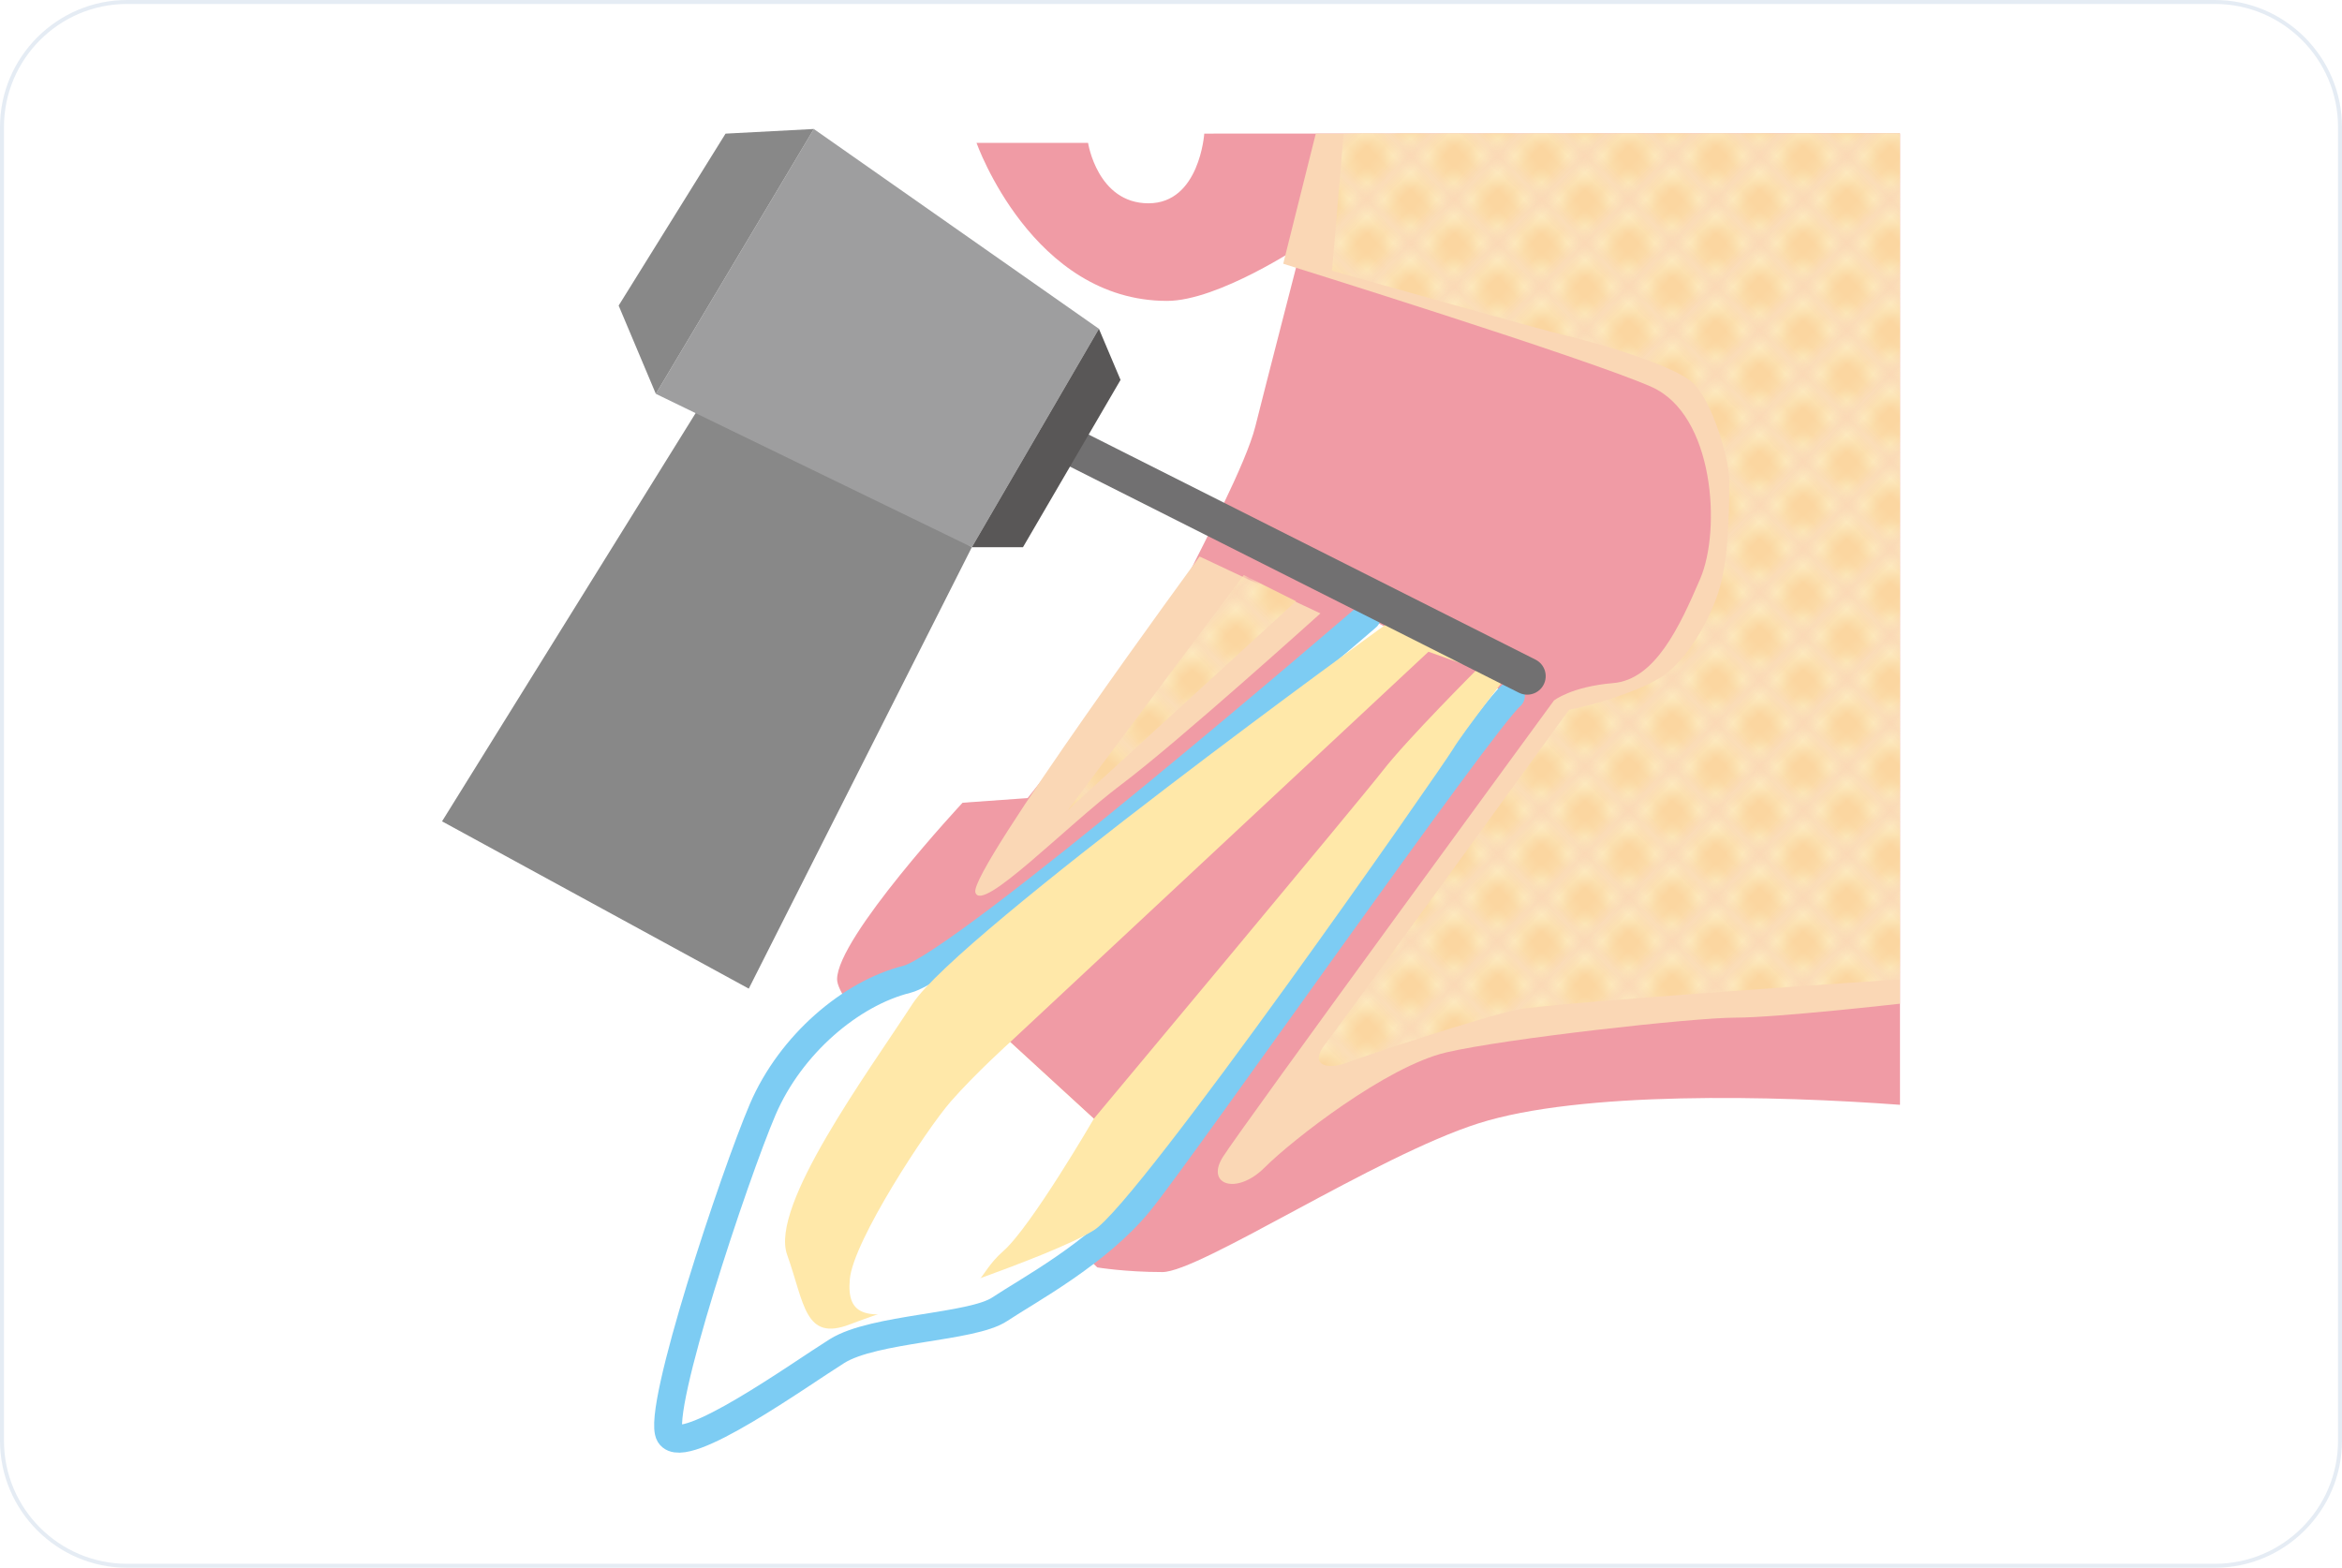 <svg xmlns="http://www.w3.org/2000/svg" xmlns:xlink="http://www.w3.org/1999/xlink" id="_&#x30EC;&#x30A4;&#x30E4;&#x30FC;_2" viewBox="0 0 590 395"><defs><pattern id="Unnamed_Pattern" x="0" y="0" width="4.31" height="4.31" patternTransform="translate(-2877.26 19481.35) rotate(45) scale(3.11)" patternUnits="userSpaceOnUse" viewBox="0 0 4.31 4.31"><rect width="4.31" height="4.31" style="fill:none;"></rect><rect width="4.31" height="4.31" style="fill:#fdeabe;"></rect><path d="M3.4.88c.68.68.68,1.78,0,2.47-.68.68-1.78.68-2.47,0-.68-.68-.68-1.78,0-2.47s1.78-.68,2.46,0" style="fill:#fbd6a0;"></path></pattern></defs><g id="base"><rect x=".5" y=".5" width="589" height="394" rx="31.5" ry="31.5" style="fill:#fff;"></rect><path d="M558,1c17.09,0,31,13.91,31,31v331c0,17.09-13.91,31-31,31H32c-17.09,0-31-13.91-31-31V32C1,14.91,14.91,1,32,1h526M558,0H32C14.4,0,0,14.4,0,32v331c0,17.6,14.4,32,32,32h526c17.6,0,32-14.4,32-32V32c0-17.6-14.4-32-32-32h0Z" style="fill:#e5ecf4;"></path><path d="M478.64,278.36c-31.61-2.34-80.44-3.51-106.2,4.68-25.76,8.2-70.25,37.46-79.61,37.46s-16.39-1.17-16.39-1.17c0,0-65.56-62.05-65.56-72.59s31.61-44.49,31.61-44.49l16.39-1.17s32.78-40.98,38.64-52.68c5.85-11.71,16.39-31.61,18.73-40.98s11.71-45.66,11.71-45.66c0,0-21.02,14.05-33.95,14.05-33.95,0-48-39.81-48-39.81h28.1s2.34,15.22,15.22,15.22,14.05-17.56,14.05-17.56l175.27-.06v244.75Z" style="fill:#f09ba5;"></path><path d="M391.47,176.5s-79.03,108-83.42,115.03c-4.39,7.02,3.51,9.66,10.54,2.63,7.02-7.02,30.73-25.46,45.66-28.98,14.93-3.51,62.34-8.78,72.88-8.78s41.51-3.51,41.51-3.51V33.61l-147.17.06-8.2,32.78s76.98,24,92.78,31.03c15.81,7.02,17.56,36,12.29,48.29-5.27,12.29-11.41,25.46-21.95,26.34s-14.93,4.39-14.93,4.39Z" style="fill:#fad7b5;"></path><path d="M344.34,155.43s-101.86,87.81-115.91,91.32c-14.05,3.51-29.27,16.39-36.29,32.78-7.02,16.39-26.93,76.1-23.42,81.95,3.51,5.85,32.78-15.22,42.15-21.07,9.37-5.85,33.95-5.85,40.98-10.54s24.59-14.05,35.12-26.93c10.54-12.88,86.64-121.76,93.66-127.61" style="fill:#fff; stroke:#7dccf3; stroke-linecap:round; stroke-linejoin:round; stroke-width:7.03px;"></path><path d="M349.32,157.19s-108,78.15-119.42,95.71c-11.41,17.56-36,50.93-31.61,63.22,4.39,12.29,4.39,21.95,15.81,17.56,11.41-4.39,50.05-16.68,61.46-23.71,11.41-7.02,87.81-116.78,90.44-121.17s14.93-20.2,14.93-20.2" style="fill:#ffe8a9;"></path><path d="M359.86,164.21l-105.37,98.34,21.07,19.32s66.73-79.9,72.88-87.81c6.15-7.9,23.71-25.46,23.71-25.46l-12.29-4.39Z" style="fill:#f09ba5;"></path><path d="M254.49,262.55l21.07,19.32s-15.81,27.22-22.83,33.37c-7.02,6.15-4.39,10.54-19.32,14.05-14.93,3.51-20.2,2.63-19.32-7.02.88-9.66,19.32-37.76,25.46-44.78,6.15-7.02,14.93-14.93,14.93-14.93Z" style="fill:#fff;"></path><path d="M302.2,140.21s-57.95,79.03-56.49,84.59c1.46,5.56,22.83-16.68,36.88-27.22,14.05-10.54,50.05-43.03,50.05-43.03l-30.44-14.34Z" style="fill:#fad7b5;"></path><polygon points="313.32 144.89 326.49 151.48 268.98 204.16 313.32 144.89" style="fill:url(#Unnamed_Pattern);"></polygon><path d="M335.56,68.21l2.93-34.6h140.15v213.14s-87.47,5.85-96.25,7.61c-8.78,1.76-38.64,11.71-43.32,13.46-4.68,1.76-9.37.59-5.27-4.68,4.1-5.27,61.46-84.29,61.46-84.29,5.85-1.17,18.15-4.68,24-8.78,5.85-4.1,11.71-14.05,14.05-22.24,2.34-8.2,2.34-22.24,2.34-26.93s-4.1-19.9-9.37-24.59c-5.27-4.68-26.34-10.54-31.61-11.71-5.27-1.17-59.12-16.39-59.12-16.39Z" style="fill:url(#Unnamed_Pattern);"></path><line x1="266.19" y1="110.65" x2="384.73" y2="170.36" style="fill:none; stroke:#717071; stroke-linecap:round; stroke-miterlimit:10; stroke-width:9.33px;"></line><polygon points="188.63 249.09 244.83 137.87 180.44 95.72 111.36 206.94 188.63 249.09" style="fill:#888;"></polygon><polygon points="165.22 99.23 244.83 137.87 276.84 82.84 205.02 32.5 165.22 99.23" style="fill:#9e9e9f;"></polygon><polygon points="205.02 32.5 182.78 33.67 155.85 76.99 165.22 99.23 205.02 32.5" style="fill:#888;"></polygon><polygon points="244.83 137.87 276.84 82.84 282.29 95.72 257.71 137.87 244.83 137.87" style="fill:#595757;"></polygon></g></svg>